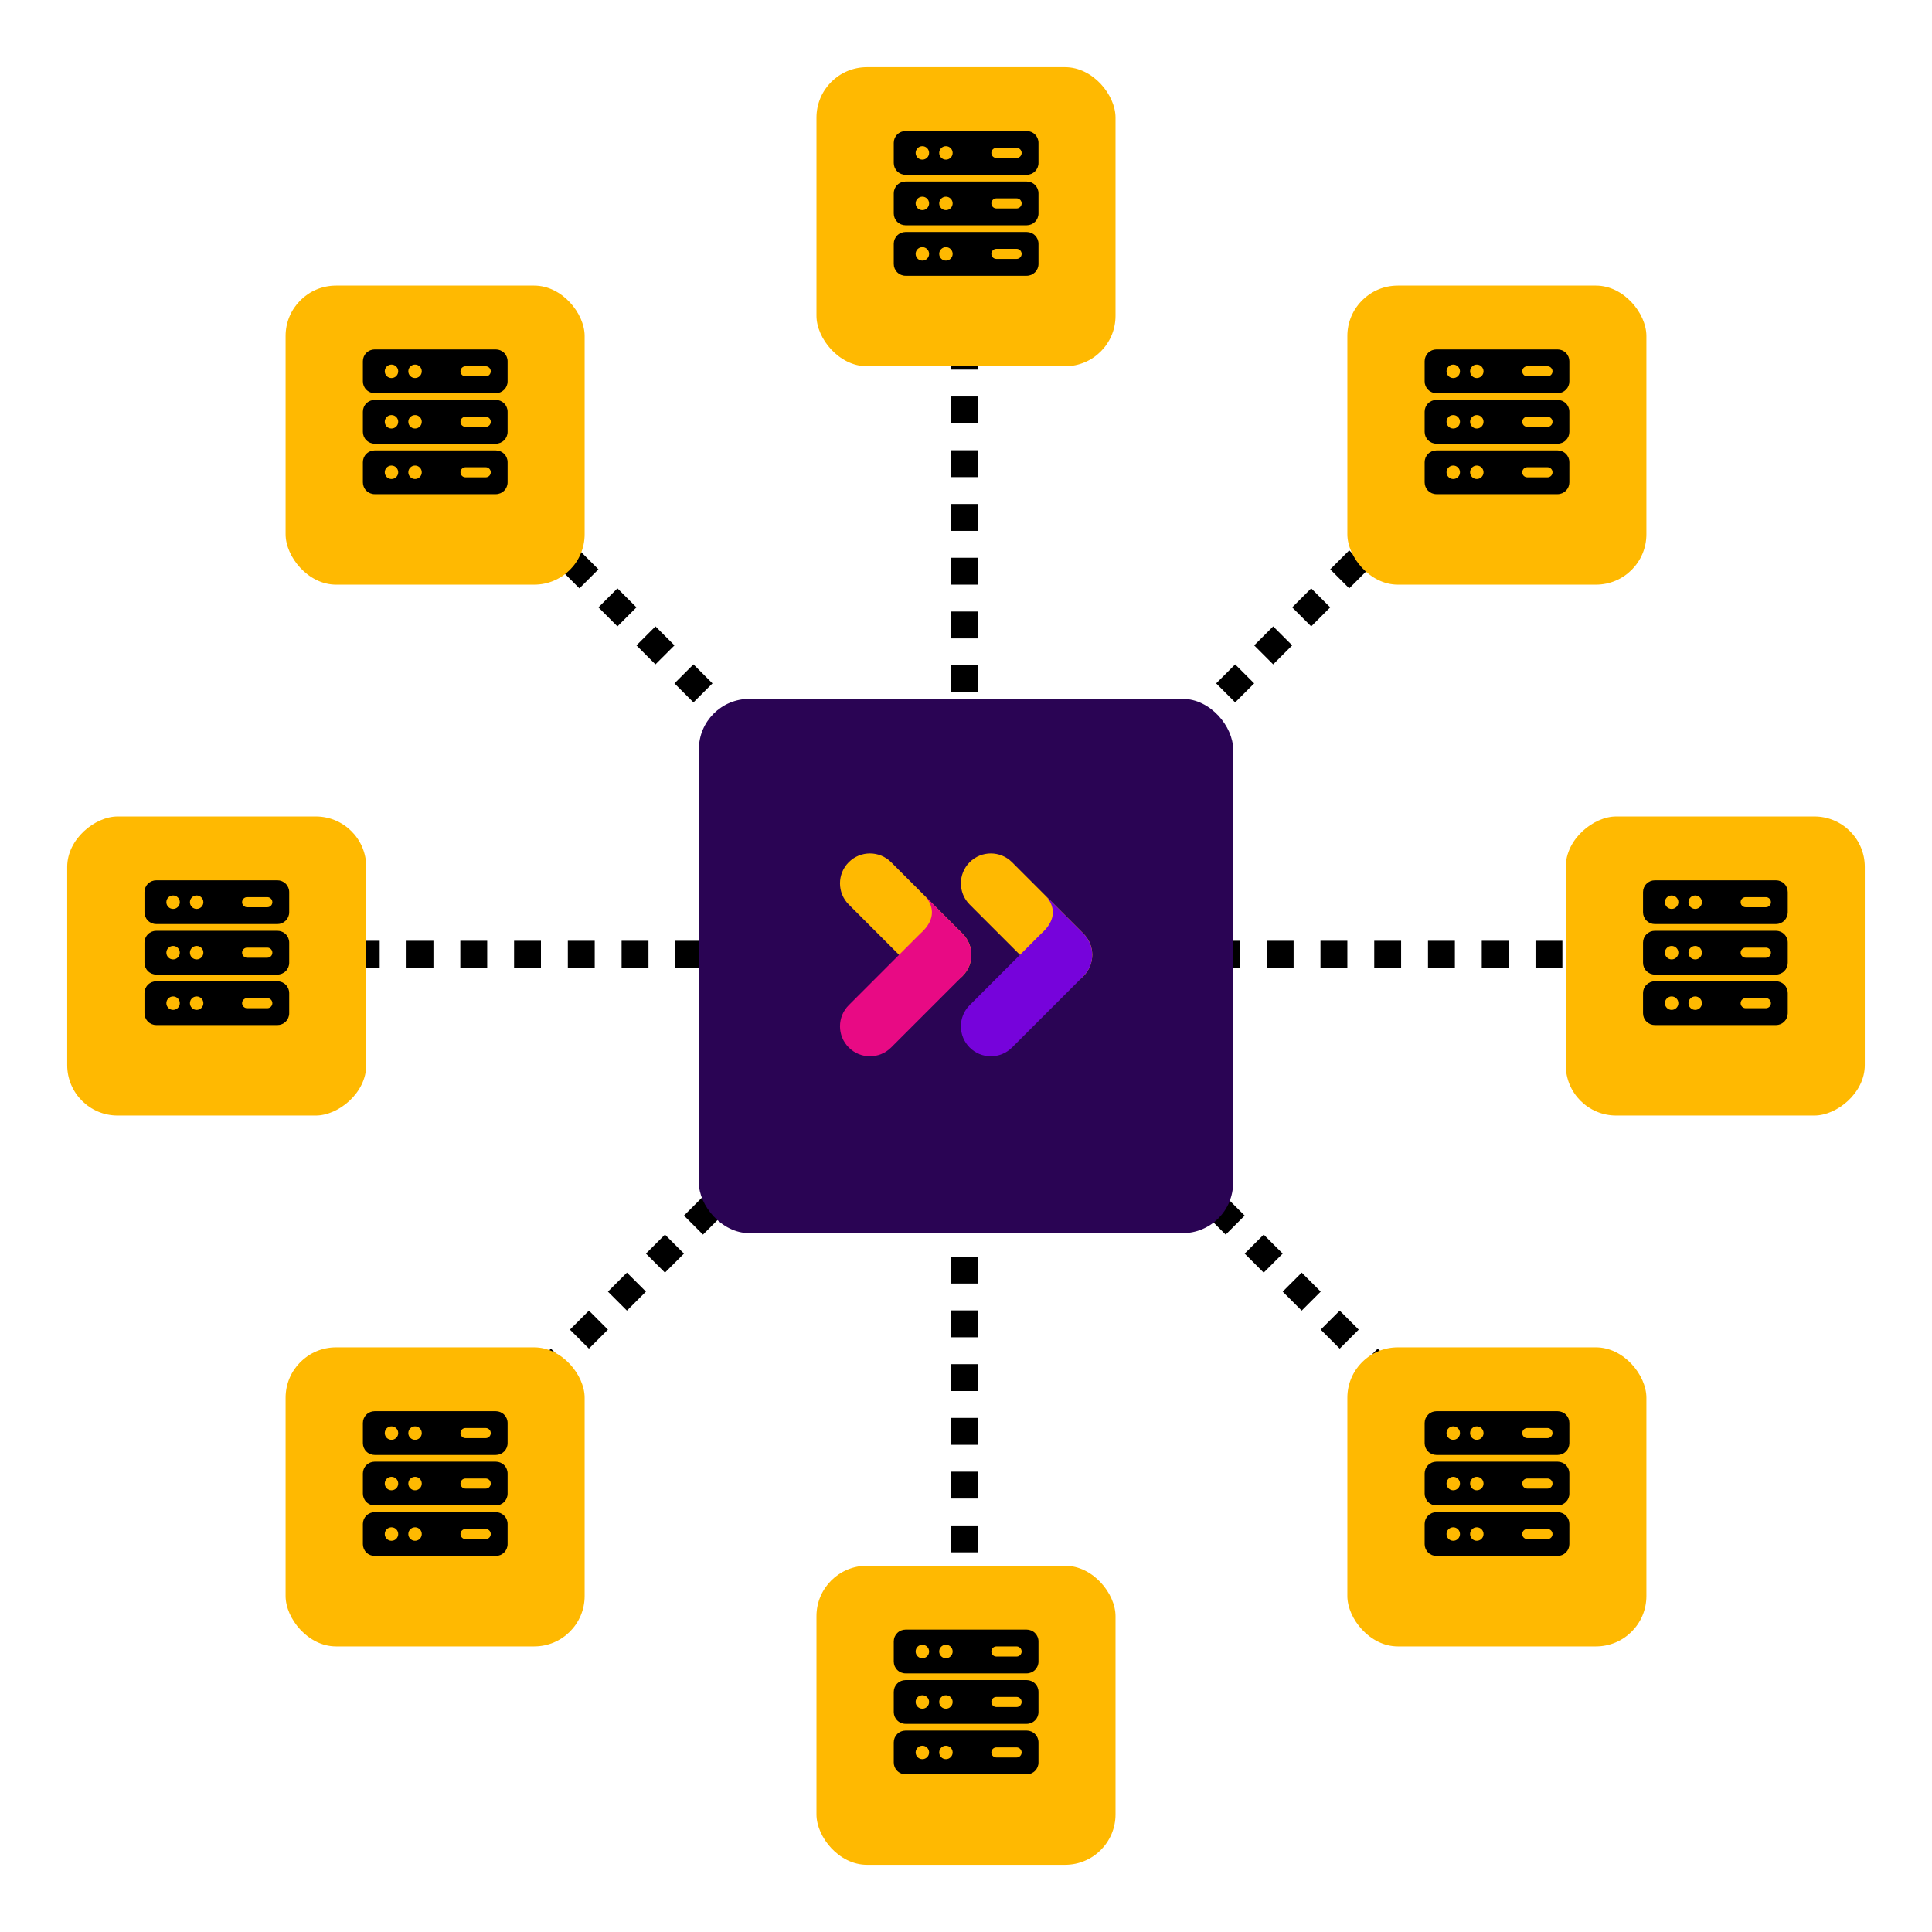 <svg width="575" height="575" viewBox="0 0 575 575" fill="none" xmlns="http://www.w3.org/2000/svg">
<path fill-rule="evenodd" clip-rule="evenodd" d="M473 280L481 280L481 288L473 288L473 280ZM457 280L465 280L465 288L457 288L457 280ZM441 280L449 280L449 288L441 288L441 280ZM425 280L433 280L433 288L425 288L425 280ZM409 280L417 280L417 288L409 288L409 280ZM393 280L401 280L401 288L393 288L393 280ZM377 280L385 280L385 288L377 288L377 280ZM361 280L369 280L369 288L361 288L361 280ZM345 280L353 280L353 288L345 288L345 280ZM329 280L337 280L337 288L329 288L329 280ZM313 280L321 280L321 288L313 288L313 280ZM297 280L305 280L305 288L297 288L297 280ZM281 280L289 280L289 288L281 288L281 280ZM265 280L273 280L273 288L265 288L265 280ZM249 280L257 280L257 288L249 288L249 280ZM233 280L241 280L241 288L233 288L233 280ZM217 280L225 280L225 288L217 288L217 280ZM201 280L209 280L209 288L201 288L201 280ZM185 280L193 280L193 288L185 288L185 280ZM169 280L177 280L177 288L169 288L169 280ZM153 280L161 280L161 288L153 288L153 280ZM137 280L145 280L145 288L137 288L137 280ZM121 280L129 280L129 288L121 288L121 280ZM105 280L113 280L113 288L105 288L105 280ZM93 280L97 280L97 288L93 288L93 280Z" fill="black"/>
<path fill-rule="evenodd" clip-rule="evenodd" d="M291 470L291 478L283 478L283 470L291 470ZM291 454L291 462L283 462L283 454L291 454ZM291 438L291 446L283 446L283 438L291 438ZM291 422L291 430L283 430L283 422L291 422ZM291 406L291 414L283 414L283 406L291 406ZM291 390L291 398L283 398L283 390L291 390ZM291 374L291 382L283 382L283 374L291 374ZM291 358L291 366L283 366L283 358L291 358ZM291 342L291 350L283 350L283 342L291 342ZM291 326L291 334L283 334L283 326L291 326ZM291 310L291 318L283 318L283 310L291 310ZM291 294L291 302L283 302L283 294L291 294ZM291 278L291 286L283 286L283 278L291 278ZM291 262L291 270L283 270L283 262L291 262ZM291 246L291 254L283 254L283 246L291 246ZM291 230L291 238L283 238L283 230L291 230ZM291 214L291 222L283 222L283 214L291 214ZM291 198L291 206L283 206L283 198L291 198ZM291 182L291 190L283 190L283 182L291 182ZM291 166L291 174L283 174L283 166L291 166ZM291 150L291 158L283 158L283 150L291 150ZM291 134L291 142L283 142L283 134L291 134ZM291 118L291 126L283 126L283 118L291 118ZM291 102L291 110L283 110L283 102L291 102ZM291 90L291 94L283 94L283 90L291 90Z" fill="black"/>
<path fill-rule="evenodd" clip-rule="evenodd" d="M421.352 412.693L427.008 418.35L421.352 424.007L415.695 418.35L421.352 412.693ZM410.038 401.379L415.695 407.036L410.038 412.693L404.381 407.036L410.038 401.379ZM398.724 390.066L404.381 395.723L398.724 401.379L393.067 395.723L398.724 390.066ZM387.41 378.752L393.067 384.409L387.41 390.066L381.754 384.409L387.41 378.752ZM376.097 367.438L381.754 373.095L376.097 378.752L370.44 373.095L376.097 367.438ZM364.783 356.125L370.44 361.781L364.783 367.438L359.126 361.781L364.783 356.125ZM353.469 344.811L359.126 350.468L353.469 356.125L347.812 350.468L353.469 344.811ZM342.156 333.497L347.812 339.154L342.156 344.811L336.499 339.154L342.156 333.497ZM330.842 322.183L336.499 327.84L330.842 333.497L325.185 327.84L330.842 322.183ZM319.528 310.87L325.185 316.527L319.528 322.183L313.871 316.527L319.528 310.87ZM308.214 299.556L313.871 305.213L308.214 310.87L302.558 305.213L308.214 299.556ZM296.901 288.242L302.558 293.899L296.901 299.556L291.244 293.899L296.901 288.242ZM285.587 276.929L291.244 282.585L285.587 288.242L279.93 282.585L285.587 276.929ZM274.273 265.615L279.93 271.272L274.273 276.929L268.617 271.272L274.273 265.615ZM262.96 254.301L268.617 259.958L262.96 265.615L257.303 259.958L262.96 254.301ZM251.646 242.987L257.303 248.644L251.646 254.301L245.989 248.644L251.646 242.987ZM240.332 231.674L245.989 237.331L240.332 242.987L234.675 237.331L240.332 231.674ZM229.019 220.36L234.675 226.017L229.019 231.674L223.362 226.017L229.019 220.36ZM217.705 209.046L223.362 214.703L217.705 220.36L212.048 214.703L217.705 209.046ZM206.391 197.733L212.048 203.39L206.391 209.046L200.734 203.39L206.391 197.733ZM195.077 186.419L200.734 192.076L195.077 197.733L189.421 192.076L195.077 186.419ZM183.764 175.105L189.421 180.762L183.764 186.419L178.107 180.762L183.764 175.105ZM172.45 163.792L178.107 169.448L172.45 175.105L166.793 169.448L172.45 163.792ZM161.136 152.478L166.793 158.135L161.136 163.792L155.479 158.135L161.136 152.478ZM152.651 143.993L155.479 146.821L149.823 152.478L146.994 149.649L152.651 143.993Z" fill="black"/>
<path fill-rule="evenodd" clip-rule="evenodd" d="M158.306 418.351L152.649 424.007L146.992 418.351L152.649 412.694L158.306 418.351ZM169.62 407.037L163.963 412.694L158.306 407.037L163.963 401.38L169.62 407.037ZM180.933 395.723L175.276 401.38L169.62 395.723L175.276 390.066L180.933 395.723ZM192.247 384.409L186.59 390.066L180.933 384.409L186.59 378.753L192.247 384.409ZM203.561 373.096L197.904 378.753L192.247 373.096L197.904 367.439L203.561 373.096ZM214.874 361.782L209.218 367.439L203.561 361.782L209.218 356.125L214.874 361.782ZM226.188 350.468L220.531 356.125L214.874 350.468L220.531 344.811L226.188 350.468ZM237.502 339.155L231.845 344.811L226.188 339.155L231.845 333.498L237.502 339.155ZM248.816 327.841L243.159 333.498L237.502 327.841L243.159 322.184L248.816 327.841ZM260.129 316.527L254.472 322.184L248.816 316.527L254.472 310.87L260.129 316.527ZM271.443 305.214L265.786 310.87L260.129 305.214L265.786 299.557L271.443 305.214ZM282.757 293.9L277.1 299.557L271.443 293.9L277.1 288.243L282.757 293.9ZM294.07 282.586L288.414 288.243L282.757 282.586L288.414 276.929L294.07 282.586ZM305.384 271.272L299.727 276.929L294.07 271.272L299.727 265.616L305.384 271.272ZM316.698 259.959L311.041 265.616L305.384 259.959L311.041 254.302L316.698 259.959ZM328.012 248.645L322.355 254.302L316.698 248.645L322.355 242.988L328.012 248.645ZM339.325 237.331L333.668 242.988L328.012 237.331L333.668 231.674L339.325 237.331ZM350.639 226.018L344.982 231.674L339.325 226.018L344.982 220.361L350.639 226.018ZM361.953 214.704L356.296 220.361L350.639 214.704L356.296 209.047L361.953 214.704ZM373.266 203.39L367.609 209.047L361.953 203.39L367.609 197.733L373.266 203.39ZM384.58 192.076L378.923 197.733L373.266 192.076L378.923 186.42L384.58 192.076ZM395.894 180.763L390.237 186.42L384.58 180.763L390.237 175.106L395.894 180.763ZM407.207 169.449L401.551 175.106L395.894 169.449L401.551 163.792L407.207 169.449ZM418.521 158.135L412.864 163.792L407.207 158.135L412.864 152.478L418.521 158.135ZM427.006 149.65L424.178 152.478L418.521 146.822L421.35 143.993L427.006 149.65Z" fill="black"/>
<g filter="url(#filter0_d_356_6542)">
<rect x="208" y="204" width="159" height="159" rx="15" fill="#2A0454"/>
</g>
<path d="M286.482 290.487C289.967 287.004 289.967 281.358 286.482 277.883L265.214 256.609C261.731 253.13 256.089 253.13 252.613 256.609C249.129 260.091 249.129 265.734 252.613 269.211L273.881 290.487C277.356 293.962 283 293.962 286.482 290.487Z" fill="#FFB901"/>
<path d="M252.612 299.154L273.881 277.878C273.966 277.791 274.397 277.39 274.491 277.311C280.604 271.327 275.054 266.455 275.054 266.455L286.452 277.855C286.467 277.867 286.474 277.874 286.482 277.883C286.495 277.89 286.495 277.905 286.512 277.914L286.619 278.021H286.597C289.951 281.507 289.921 287.045 286.482 290.488L265.215 311.755C261.732 315.236 256.09 315.236 252.613 311.755C249.129 308.272 249.129 302.632 252.612 299.154Z" fill="#E80A84"/>
<path d="M322.466 290.488C325.949 287.005 325.949 281.359 322.466 277.884L301.199 256.61C297.715 253.131 292.07 253.131 288.593 256.61C285.11 260.092 285.11 265.735 288.593 269.212L309.865 290.488C313.34 293.963 318.983 293.963 322.466 290.488Z" fill="#FFB901"/>
<path d="M288.593 299.154L309.865 277.878C309.949 277.791 310.384 277.39 310.475 277.311C316.588 271.327 311.04 266.455 311.04 266.455L322.435 277.855C322.45 277.867 322.46 277.874 322.466 277.883C322.481 277.89 322.481 277.905 322.494 277.914L322.602 278.021H322.58C325.935 281.507 325.905 287.045 322.466 290.488L301.199 311.755C297.716 315.236 292.07 315.236 288.593 311.755C285.11 308.272 285.11 302.632 288.593 299.154Z" fill="#7603DB"/>
<g filter="url(#filter1_d_356_6542)">
<rect x="243" y="16" width="89" height="89" rx="15" fill="#FFB901"/>
</g>
<g filter="url(#filter2_d_356_6542)">
<rect x="243" y="462" width="89" height="89" rx="15" fill="#FFB901"/>
</g>
<g filter="url(#filter3_d_356_6542)">
<rect x="555" y="239" width="89" height="89" rx="15" transform="rotate(90 555 239)" fill="#FFB901"/>
</g>
<g filter="url(#filter4_d_356_6542)">
<rect x="109" y="239" width="89" height="89" rx="15" transform="rotate(90 109 239)" fill="#FFB901"/>
</g>
<g filter="url(#filter5_d_356_6542)">
<rect x="401" y="397" width="89" height="89" rx="15" fill="#FFB901"/>
</g>
<g filter="url(#filter6_d_356_6542)">
<rect x="85" y="81" width="89" height="89" rx="15" fill="#FFB901"/>
</g>
<g filter="url(#filter7_d_356_6542)">
<rect x="85" y="397" width="89" height="89" rx="15" fill="#FFB901"/>
</g>
<g filter="url(#filter8_d_356_6542)">
<rect x="401" y="81" width="89" height="89" rx="15" fill="#FFB901"/>
</g>
<path fill-rule="evenodd" clip-rule="evenodd" d="M309.072 42.506C309.072 41.576 308.703 40.685 308.044 40.028C307.387 39.369 306.495 39 305.566 39C298.727 39 276.345 39 269.506 39C268.576 39 267.685 39.369 267.028 40.028C266.369 40.685 266 41.576 266 42.506V48.516C266 49.445 266.369 50.337 267.028 50.994C267.685 51.653 268.576 52.022 269.506 52.022H305.566C306.495 52.022 307.387 51.653 308.044 50.994C308.703 50.337 309.072 49.445 309.072 48.516V42.506ZM274.514 43.508C275.62 43.508 276.518 44.405 276.518 45.511C276.518 46.617 275.62 47.514 274.514 47.514C273.408 47.514 272.511 46.617 272.511 45.511C272.511 44.405 273.408 43.508 274.514 43.508ZM281.526 43.508C282.632 43.508 283.529 44.405 283.529 45.511C283.529 46.617 282.632 47.514 281.526 47.514C280.42 47.514 279.523 46.617 279.523 45.511C279.523 44.405 280.42 43.508 281.526 43.508ZM302.561 44.008H296.551C295.722 44.008 295.048 44.681 295.048 45.511C295.048 46.34 295.722 47.013 296.551 47.013H302.561C303.39 47.013 304.063 46.34 304.063 45.511C304.063 44.681 303.39 44.008 302.561 44.008Z" fill="black"/>
<path fill-rule="evenodd" clip-rule="evenodd" d="M309.072 57.531C309.072 56.602 308.703 55.71 308.044 55.053C307.387 54.394 306.495 54.025 305.566 54.025C298.727 54.025 276.345 54.025 269.506 54.025C268.576 54.025 267.685 54.394 267.028 55.053C266.369 55.71 266 56.602 266 57.531V63.541C266 64.471 266.369 65.362 267.028 66.019C267.685 66.678 268.576 67.047 269.506 67.047H305.566C306.495 67.047 307.387 66.678 308.044 66.019C308.703 65.362 309.072 64.471 309.072 63.541V57.531ZM274.514 58.533C275.62 58.533 276.518 59.43 276.518 60.536C276.518 61.642 275.62 62.54 274.514 62.54C273.408 62.54 272.511 61.642 272.511 60.536C272.511 59.43 273.408 58.533 274.514 58.533ZM281.526 58.533C282.632 58.533 283.529 59.43 283.529 60.536C283.529 61.642 282.632 62.54 281.526 62.54C280.42 62.54 279.523 61.642 279.523 60.536C279.523 59.43 280.42 58.533 281.526 58.533ZM302.561 59.034H296.551C295.722 59.034 295.048 59.707 295.048 60.536C295.048 61.366 295.722 62.039 296.551 62.039H302.561C303.39 62.039 304.063 61.366 304.063 60.536C304.063 59.707 303.39 59.034 302.561 59.034Z" fill="black"/>
<path fill-rule="evenodd" clip-rule="evenodd" d="M309.072 72.556C309.072 71.626 308.703 70.735 308.044 70.078C307.387 69.418 306.495 69.05 305.566 69.05C298.727 69.05 276.345 69.05 269.506 69.05C268.576 69.05 267.685 69.418 267.028 70.078C266.369 70.735 266 71.626 266 72.556V78.566C266 79.495 266.369 80.387 267.028 81.044C267.685 81.703 268.576 82.072 269.506 82.072H305.566C306.495 82.072 307.387 81.703 308.044 81.044C308.703 80.387 309.072 79.495 309.072 78.566V72.556ZM274.514 73.557C275.62 73.557 276.518 74.455 276.518 75.561C276.518 76.666 275.62 77.564 274.514 77.564C273.408 77.564 272.511 76.666 272.511 75.561C272.511 74.455 273.408 73.557 274.514 73.557ZM281.526 73.557C282.632 73.557 283.529 74.455 283.529 75.561C283.529 76.666 282.632 77.564 281.526 77.564C280.42 77.564 279.523 76.666 279.523 75.561C279.523 74.455 280.42 73.557 281.526 73.557ZM302.561 74.058H296.551C295.722 74.058 295.048 74.731 295.048 75.561C295.048 76.39 295.722 77.063 296.551 77.063H302.561C303.39 77.063 304.063 76.39 304.063 75.561C304.063 74.731 303.39 74.058 302.561 74.058Z" fill="black"/>
<path fill-rule="evenodd" clip-rule="evenodd" d="M467.072 107.506C467.072 106.576 466.703 105.685 466.044 105.028C465.387 104.369 464.495 104 463.566 104C456.727 104 434.345 104 427.506 104C426.576 104 425.685 104.369 425.028 105.028C424.369 105.685 424 106.576 424 107.506V113.516C424 114.445 424.369 115.337 425.028 115.994C425.685 116.653 426.576 117.022 427.506 117.022H463.566C464.495 117.022 465.387 116.653 466.044 115.994C466.703 115.337 467.072 114.445 467.072 113.516V107.506ZM432.514 108.508C433.62 108.508 434.518 109.405 434.518 110.511C434.518 111.617 433.62 112.514 432.514 112.514C431.408 112.514 430.511 111.617 430.511 110.511C430.511 109.405 431.408 108.508 432.514 108.508ZM439.526 108.508C440.632 108.508 441.529 109.405 441.529 110.511C441.529 111.617 440.632 112.514 439.526 112.514C438.42 112.514 437.523 111.617 437.523 110.511C437.523 109.405 438.42 108.508 439.526 108.508ZM460.561 109.008H454.551C453.722 109.008 453.048 109.681 453.048 110.511C453.048 111.34 453.722 112.013 454.551 112.013H460.561C461.39 112.013 462.063 111.34 462.063 110.511C462.063 109.681 461.39 109.008 460.561 109.008Z" fill="black"/>
<path fill-rule="evenodd" clip-rule="evenodd" d="M467.072 122.531C467.072 121.602 466.703 120.71 466.044 120.053C465.387 119.394 464.495 119.025 463.566 119.025C456.727 119.025 434.345 119.025 427.506 119.025C426.576 119.025 425.685 119.394 425.028 120.053C424.369 120.71 424 121.602 424 122.531V128.541C424 129.471 424.369 130.362 425.028 131.019C425.685 131.678 426.576 132.047 427.506 132.047H463.566C464.495 132.047 465.387 131.678 466.044 131.019C466.703 130.362 467.072 129.471 467.072 128.541V122.531ZM432.514 123.533C433.62 123.533 434.518 124.43 434.518 125.536C434.518 126.642 433.62 127.54 432.514 127.54C431.408 127.54 430.511 126.642 430.511 125.536C430.511 124.43 431.408 123.533 432.514 123.533ZM439.526 123.533C440.632 123.533 441.529 124.43 441.529 125.536C441.529 126.642 440.632 127.54 439.526 127.54C438.42 127.54 437.523 126.642 437.523 125.536C437.523 124.43 438.42 123.533 439.526 123.533ZM460.561 124.034H454.551C453.722 124.034 453.048 124.707 453.048 125.536C453.048 126.366 453.722 127.039 454.551 127.039H460.561C461.39 127.039 462.063 126.366 462.063 125.536C462.063 124.707 461.39 124.034 460.561 124.034Z" fill="black"/>
<path fill-rule="evenodd" clip-rule="evenodd" d="M467.072 137.556C467.072 136.626 466.703 135.735 466.044 135.078C465.387 134.418 464.495 134.05 463.566 134.05C456.727 134.05 434.345 134.05 427.506 134.05C426.576 134.05 425.685 134.418 425.028 135.078C424.369 135.735 424 136.626 424 137.556V143.566C424 144.495 424.369 145.387 425.028 146.044C425.685 146.703 426.576 147.072 427.506 147.072H463.566C464.495 147.072 465.387 146.703 466.044 146.044C466.703 145.387 467.072 144.495 467.072 143.566V137.556ZM432.514 138.557C433.62 138.557 434.518 139.455 434.518 140.561C434.518 141.667 433.62 142.564 432.514 142.564C431.408 142.564 430.511 141.667 430.511 140.561C430.511 139.455 431.408 138.557 432.514 138.557ZM439.526 138.557C440.632 138.557 441.529 139.455 441.529 140.561C441.529 141.667 440.632 142.564 439.526 142.564C438.42 142.564 437.523 141.667 437.523 140.561C437.523 139.455 438.42 138.557 439.526 138.557ZM460.561 139.058H454.551C453.722 139.058 453.048 139.731 453.048 140.561C453.048 141.39 453.722 142.063 454.551 142.063H460.561C461.39 142.063 462.063 141.39 462.063 140.561C462.063 139.731 461.39 139.058 460.561 139.058Z" fill="black"/>
<path fill-rule="evenodd" clip-rule="evenodd" d="M532.072 265.506C532.072 264.576 531.703 263.685 531.044 263.028C530.387 262.369 529.495 262 528.566 262C521.727 262 499.345 262 492.506 262C491.576 262 490.685 262.369 490.028 263.028C489.369 263.685 489 264.576 489 265.506V271.516C489 272.445 489.369 273.337 490.028 273.994C490.685 274.653 491.576 275.022 492.506 275.022H528.566C529.495 275.022 530.387 274.653 531.044 273.994C531.703 273.337 532.072 272.445 532.072 271.516V265.506ZM497.514 266.508C498.62 266.508 499.518 267.405 499.518 268.511C499.518 269.617 498.62 270.514 497.514 270.514C496.408 270.514 495.511 269.617 495.511 268.511C495.511 267.405 496.408 266.508 497.514 266.508ZM504.526 266.508C505.632 266.508 506.529 267.405 506.529 268.511C506.529 269.617 505.632 270.514 504.526 270.514C503.42 270.514 502.523 269.617 502.523 268.511C502.523 267.405 503.42 266.508 504.526 266.508ZM525.561 267.008H519.551C518.722 267.008 518.048 267.681 518.048 268.511C518.048 269.34 518.722 270.013 519.551 270.013H525.561C526.39 270.013 527.063 269.34 527.063 268.511C527.063 267.681 526.39 267.008 525.561 267.008Z" fill="black"/>
<path fill-rule="evenodd" clip-rule="evenodd" d="M532.072 280.531C532.072 279.602 531.703 278.71 531.044 278.053C530.387 277.394 529.495 277.025 528.566 277.025C521.727 277.025 499.345 277.025 492.506 277.025C491.576 277.025 490.685 277.394 490.028 278.053C489.369 278.71 489 279.602 489 280.531V286.541C489 287.471 489.369 288.362 490.028 289.019C490.685 289.678 491.576 290.047 492.506 290.047H528.566C529.495 290.047 530.387 289.678 531.044 289.019C531.703 288.362 532.072 287.471 532.072 286.541V280.531ZM497.514 281.533C498.62 281.533 499.518 282.43 499.518 283.536C499.518 284.642 498.62 285.54 497.514 285.54C496.408 285.54 495.511 284.642 495.511 283.536C495.511 282.43 496.408 281.533 497.514 281.533ZM504.526 281.533C505.632 281.533 506.529 282.43 506.529 283.536C506.529 284.642 505.632 285.54 504.526 285.54C503.42 285.54 502.523 284.642 502.523 283.536C502.523 282.43 503.42 281.533 504.526 281.533ZM525.561 282.034H519.551C518.722 282.034 518.048 282.707 518.048 283.536C518.048 284.366 518.722 285.039 519.551 285.039H525.561C526.39 285.039 527.063 284.366 527.063 283.536C527.063 282.707 526.39 282.034 525.561 282.034Z" fill="black"/>
<path fill-rule="evenodd" clip-rule="evenodd" d="M532.072 295.556C532.072 294.626 531.703 293.735 531.044 293.078C530.387 292.418 529.495 292.05 528.566 292.05C521.727 292.05 499.345 292.05 492.506 292.05C491.576 292.05 490.685 292.418 490.028 293.078C489.369 293.735 489 294.626 489 295.556V301.566C489 302.495 489.369 303.387 490.028 304.044C490.685 304.703 491.576 305.072 492.506 305.072H528.566C529.495 305.072 530.387 304.703 531.044 304.044C531.703 303.387 532.072 302.495 532.072 301.566V295.556ZM497.514 296.557C498.62 296.557 499.518 297.455 499.518 298.561C499.518 299.667 498.62 300.564 497.514 300.564C496.408 300.564 495.511 299.667 495.511 298.561C495.511 297.455 496.408 296.557 497.514 296.557ZM504.526 296.557C505.632 296.557 506.529 297.455 506.529 298.561C506.529 299.667 505.632 300.564 504.526 300.564C503.42 300.564 502.523 299.667 502.523 298.561C502.523 297.455 503.42 296.557 504.526 296.557ZM525.561 297.058H519.551C518.722 297.058 518.048 297.731 518.048 298.561C518.048 299.39 518.722 300.063 519.551 300.063H525.561C526.39 300.063 527.063 299.39 527.063 298.561C527.063 297.731 526.39 297.058 525.561 297.058Z" fill="black"/>
<path fill-rule="evenodd" clip-rule="evenodd" d="M467.072 423.506C467.072 422.576 466.703 421.685 466.044 421.028C465.387 420.369 464.495 420 463.566 420C456.727 420 434.345 420 427.506 420C426.576 420 425.685 420.369 425.028 421.028C424.369 421.685 424 422.576 424 423.506V429.516C424 430.445 424.369 431.337 425.028 431.994C425.685 432.653 426.576 433.022 427.506 433.022H463.566C464.495 433.022 465.387 432.653 466.044 431.994C466.703 431.337 467.072 430.445 467.072 429.516V423.506ZM432.514 424.508C433.62 424.508 434.518 425.405 434.518 426.511C434.518 427.617 433.62 428.514 432.514 428.514C431.408 428.514 430.511 427.617 430.511 426.511C430.511 425.405 431.408 424.508 432.514 424.508ZM439.526 424.508C440.632 424.508 441.529 425.405 441.529 426.511C441.529 427.617 440.632 428.514 439.526 428.514C438.42 428.514 437.523 427.617 437.523 426.511C437.523 425.405 438.42 424.508 439.526 424.508ZM460.561 425.008H454.551C453.722 425.008 453.048 425.681 453.048 426.511C453.048 427.34 453.722 428.013 454.551 428.013H460.561C461.39 428.013 462.063 427.34 462.063 426.511C462.063 425.681 461.39 425.008 460.561 425.008Z" fill="black"/>
<path fill-rule="evenodd" clip-rule="evenodd" d="M467.072 438.531C467.072 437.602 466.703 436.71 466.044 436.053C465.387 435.394 464.495 435.025 463.566 435.025C456.727 435.025 434.345 435.025 427.506 435.025C426.576 435.025 425.685 435.394 425.028 436.053C424.369 436.71 424 437.602 424 438.531V444.541C424 445.471 424.369 446.362 425.028 447.019C425.685 447.678 426.576 448.047 427.506 448.047H463.566C464.495 448.047 465.387 447.678 466.044 447.019C466.703 446.362 467.072 445.471 467.072 444.541V438.531ZM432.514 439.533C433.62 439.533 434.518 440.43 434.518 441.536C434.518 442.642 433.62 443.54 432.514 443.54C431.408 443.54 430.511 442.642 430.511 441.536C430.511 440.43 431.408 439.533 432.514 439.533ZM439.526 439.533C440.632 439.533 441.529 440.43 441.529 441.536C441.529 442.642 440.632 443.54 439.526 443.54C438.42 443.54 437.523 442.642 437.523 441.536C437.523 440.43 438.42 439.533 439.526 439.533ZM460.561 440.034H454.551C453.722 440.034 453.048 440.707 453.048 441.536C453.048 442.366 453.722 443.039 454.551 443.039H460.561C461.39 443.039 462.063 442.366 462.063 441.536C462.063 440.707 461.39 440.034 460.561 440.034Z" fill="black"/>
<path fill-rule="evenodd" clip-rule="evenodd" d="M467.072 453.556C467.072 452.626 466.703 451.735 466.044 451.078C465.387 450.418 464.495 450.05 463.566 450.05C456.727 450.05 434.345 450.05 427.506 450.05C426.576 450.05 425.685 450.418 425.028 451.078C424.369 451.735 424 452.626 424 453.556V459.566C424 460.495 424.369 461.387 425.028 462.044C425.685 462.703 426.576 463.072 427.506 463.072H463.566C464.495 463.072 465.387 462.703 466.044 462.044C466.703 461.387 467.072 460.495 467.072 459.566V453.556ZM432.514 454.557C433.62 454.557 434.518 455.455 434.518 456.561C434.518 457.667 433.62 458.564 432.514 458.564C431.408 458.564 430.511 457.667 430.511 456.561C430.511 455.455 431.408 454.557 432.514 454.557ZM439.526 454.557C440.632 454.557 441.529 455.455 441.529 456.561C441.529 457.667 440.632 458.564 439.526 458.564C438.42 458.564 437.523 457.667 437.523 456.561C437.523 455.455 438.42 454.557 439.526 454.557ZM460.561 455.058H454.551C453.722 455.058 453.048 455.731 453.048 456.561C453.048 457.39 453.722 458.063 454.551 458.063H460.561C461.39 458.063 462.063 457.39 462.063 456.561C462.063 455.731 461.39 455.058 460.561 455.058Z" fill="black"/>
<path fill-rule="evenodd" clip-rule="evenodd" d="M309.072 488.506C309.072 487.576 308.703 486.685 308.044 486.028C307.387 485.369 306.495 485 305.566 485C298.727 485 276.345 485 269.506 485C268.576 485 267.685 485.369 267.028 486.028C266.369 486.685 266 487.576 266 488.506V494.516C266 495.445 266.369 496.337 267.028 496.994C267.685 497.653 268.576 498.022 269.506 498.022H305.566C306.495 498.022 307.387 497.653 308.044 496.994C308.703 496.337 309.072 495.445 309.072 494.516V488.506ZM274.514 489.508C275.62 489.508 276.518 490.405 276.518 491.511C276.518 492.617 275.62 493.514 274.514 493.514C273.408 493.514 272.511 492.617 272.511 491.511C272.511 490.405 273.408 489.508 274.514 489.508ZM281.526 489.508C282.632 489.508 283.529 490.405 283.529 491.511C283.529 492.617 282.632 493.514 281.526 493.514C280.42 493.514 279.523 492.617 279.523 491.511C279.523 490.405 280.42 489.508 281.526 489.508ZM302.561 490.008H296.551C295.722 490.008 295.048 490.681 295.048 491.511C295.048 492.34 295.722 493.013 296.551 493.013H302.561C303.39 493.013 304.063 492.34 304.063 491.511C304.063 490.681 303.39 490.008 302.561 490.008Z" fill="black"/>
<path fill-rule="evenodd" clip-rule="evenodd" d="M309.072 503.531C309.072 502.602 308.703 501.71 308.044 501.053C307.387 500.394 306.495 500.025 305.566 500.025C298.727 500.025 276.345 500.025 269.506 500.025C268.576 500.025 267.685 500.394 267.028 501.053C266.369 501.71 266 502.602 266 503.531V509.541C266 510.471 266.369 511.362 267.028 512.019C267.685 512.678 268.576 513.047 269.506 513.047H305.566C306.495 513.047 307.387 512.678 308.044 512.019C308.703 511.362 309.072 510.471 309.072 509.541V503.531ZM274.514 504.533C275.62 504.533 276.518 505.43 276.518 506.536C276.518 507.642 275.62 508.54 274.514 508.54C273.408 508.54 272.511 507.642 272.511 506.536C272.511 505.43 273.408 504.533 274.514 504.533ZM281.526 504.533C282.632 504.533 283.529 505.43 283.529 506.536C283.529 507.642 282.632 508.54 281.526 508.54C280.42 508.54 279.523 507.642 279.523 506.536C279.523 505.43 280.42 504.533 281.526 504.533ZM302.561 505.034H296.551C295.722 505.034 295.048 505.707 295.048 506.536C295.048 507.366 295.722 508.039 296.551 508.039H302.561C303.39 508.039 304.063 507.366 304.063 506.536C304.063 505.707 303.39 505.034 302.561 505.034Z" fill="black"/>
<path fill-rule="evenodd" clip-rule="evenodd" d="M309.072 518.556C309.072 517.626 308.703 516.735 308.044 516.078C307.387 515.418 306.495 515.05 305.566 515.05C298.727 515.05 276.345 515.05 269.506 515.05C268.576 515.05 267.685 515.418 267.028 516.078C266.369 516.735 266 517.626 266 518.556V524.566C266 525.495 266.369 526.387 267.028 527.044C267.685 527.703 268.576 528.072 269.506 528.072H305.566C306.495 528.072 307.387 527.703 308.044 527.044C308.703 526.387 309.072 525.495 309.072 524.566V518.556ZM274.514 519.557C275.62 519.557 276.518 520.455 276.518 521.561C276.518 522.667 275.62 523.564 274.514 523.564C273.408 523.564 272.511 522.667 272.511 521.561C272.511 520.455 273.408 519.557 274.514 519.557ZM281.526 519.557C282.632 519.557 283.529 520.455 283.529 521.561C283.529 522.667 282.632 523.564 281.526 523.564C280.42 523.564 279.523 522.667 279.523 521.561C279.523 520.455 280.42 519.557 281.526 519.557ZM302.561 520.058H296.551C295.722 520.058 295.048 520.731 295.048 521.561C295.048 522.39 295.722 523.063 296.551 523.063H302.561C303.39 523.063 304.063 522.39 304.063 521.561C304.063 520.731 303.39 520.058 302.561 520.058Z" fill="black"/>
<path fill-rule="evenodd" clip-rule="evenodd" d="M151.072 423.506C151.072 422.576 150.703 421.685 150.044 421.028C149.387 420.369 148.495 420 147.566 420C140.727 420 118.345 420 111.506 420C110.576 420 109.685 420.369 109.028 421.028C108.369 421.685 108 422.576 108 423.506V429.516C108 430.445 108.369 431.337 109.028 431.994C109.685 432.653 110.576 433.022 111.506 433.022H147.566C148.495 433.022 149.387 432.653 150.044 431.994C150.703 431.337 151.072 430.445 151.072 429.516V423.506ZM116.514 424.508C117.62 424.508 118.518 425.405 118.518 426.511C118.518 427.617 117.62 428.514 116.514 428.514C115.408 428.514 114.511 427.617 114.511 426.511C114.511 425.405 115.408 424.508 116.514 424.508ZM123.526 424.508C124.632 424.508 125.529 425.405 125.529 426.511C125.529 427.617 124.632 428.514 123.526 428.514C122.42 428.514 121.523 427.617 121.523 426.511C121.523 425.405 122.42 424.508 123.526 424.508ZM144.561 425.008H138.551C137.722 425.008 137.048 425.681 137.048 426.511C137.048 427.34 137.722 428.013 138.551 428.013H144.561C145.39 428.013 146.063 427.34 146.063 426.511C146.063 425.681 145.39 425.008 144.561 425.008Z" fill="black"/>
<path fill-rule="evenodd" clip-rule="evenodd" d="M151.072 438.531C151.072 437.602 150.703 436.71 150.044 436.053C149.387 435.394 148.495 435.025 147.566 435.025C140.727 435.025 118.345 435.025 111.506 435.025C110.576 435.025 109.685 435.394 109.028 436.053C108.369 436.71 108 437.602 108 438.531V444.541C108 445.471 108.369 446.362 109.028 447.019C109.685 447.678 110.576 448.047 111.506 448.047H147.566C148.495 448.047 149.387 447.678 150.044 447.019C150.703 446.362 151.072 445.471 151.072 444.541V438.531ZM116.514 439.533C117.62 439.533 118.518 440.43 118.518 441.536C118.518 442.642 117.62 443.54 116.514 443.54C115.408 443.54 114.511 442.642 114.511 441.536C114.511 440.43 115.408 439.533 116.514 439.533ZM123.526 439.533C124.632 439.533 125.529 440.43 125.529 441.536C125.529 442.642 124.632 443.54 123.526 443.54C122.42 443.54 121.523 442.642 121.523 441.536C121.523 440.43 122.42 439.533 123.526 439.533ZM144.561 440.034H138.551C137.722 440.034 137.048 440.707 137.048 441.536C137.048 442.366 137.722 443.039 138.551 443.039H144.561C145.39 443.039 146.063 442.366 146.063 441.536C146.063 440.707 145.39 440.034 144.561 440.034Z" fill="black"/>
<path fill-rule="evenodd" clip-rule="evenodd" d="M151.072 453.556C151.072 452.626 150.703 451.735 150.044 451.078C149.387 450.418 148.495 450.05 147.566 450.05C140.727 450.05 118.345 450.05 111.506 450.05C110.576 450.05 109.685 450.418 109.028 451.078C108.369 451.735 108 452.626 108 453.556V459.566C108 460.495 108.369 461.387 109.028 462.044C109.685 462.703 110.576 463.072 111.506 463.072H147.566C148.495 463.072 149.387 462.703 150.044 462.044C150.703 461.387 151.072 460.495 151.072 459.566V453.556ZM116.514 454.557C117.62 454.557 118.518 455.455 118.518 456.561C118.518 457.667 117.62 458.564 116.514 458.564C115.408 458.564 114.511 457.667 114.511 456.561C114.511 455.455 115.408 454.557 116.514 454.557ZM123.526 454.557C124.632 454.557 125.529 455.455 125.529 456.561C125.529 457.667 124.632 458.564 123.526 458.564C122.42 458.564 121.523 457.667 121.523 456.561C121.523 455.455 122.42 454.557 123.526 454.557ZM144.561 455.058H138.551C137.722 455.058 137.048 455.731 137.048 456.561C137.048 457.39 137.722 458.063 138.551 458.063H144.561C145.39 458.063 146.063 457.39 146.063 456.561C146.063 455.731 145.39 455.058 144.561 455.058Z" fill="black"/>
<path fill-rule="evenodd" clip-rule="evenodd" d="M86.072 265.506C86.072 264.576 85.703 263.685 85.044 263.028C84.387 262.369 83.496 262 82.566 262C75.727 262 53.345 262 46.506 262C45.576 262 44.685 262.369 44.028 263.028C43.369 263.685 43 264.576 43 265.506V271.516C43 272.445 43.369 273.337 44.028 273.994C44.685 274.653 45.576 275.022 46.506 275.022H82.566C83.496 275.022 84.387 274.653 85.044 273.994C85.703 273.337 86.072 272.445 86.072 271.516V265.506ZM51.514 266.508C52.62 266.508 53.517 267.405 53.517 268.511C53.517 269.617 52.62 270.514 51.514 270.514C50.408 270.514 49.511 269.617 49.511 268.511C49.511 267.405 50.408 266.508 51.514 266.508ZM58.526 266.508C59.632 266.508 60.529 267.405 60.529 268.511C60.529 269.617 59.632 270.514 58.526 270.514C57.42 270.514 56.523 269.617 56.523 268.511C56.523 267.405 57.42 266.508 58.526 266.508ZM79.561 267.008H73.551C72.722 267.008 72.048 267.681 72.048 268.511C72.048 269.34 72.722 270.013 73.551 270.013H79.561C80.39 270.013 81.063 269.34 81.063 268.511C81.063 267.681 80.39 267.008 79.561 267.008Z" fill="black"/>
<path fill-rule="evenodd" clip-rule="evenodd" d="M86.072 280.531C86.072 279.602 85.703 278.71 85.044 278.053C84.387 277.394 83.496 277.025 82.566 277.025C75.727 277.025 53.345 277.025 46.506 277.025C45.576 277.025 44.685 277.394 44.028 278.053C43.369 278.71 43 279.602 43 280.531V286.541C43 287.471 43.369 288.362 44.028 289.019C44.685 289.678 45.576 290.047 46.506 290.047H82.566C83.496 290.047 84.387 289.678 85.044 289.019C85.703 288.362 86.072 287.471 86.072 286.541V280.531ZM51.514 281.533C52.62 281.533 53.517 282.43 53.517 283.536C53.517 284.642 52.62 285.54 51.514 285.54C50.408 285.54 49.511 284.642 49.511 283.536C49.511 282.43 50.408 281.533 51.514 281.533ZM58.526 281.533C59.632 281.533 60.529 282.43 60.529 283.536C60.529 284.642 59.632 285.54 58.526 285.54C57.42 285.54 56.523 284.642 56.523 283.536C56.523 282.43 57.42 281.533 58.526 281.533ZM79.561 282.034H73.551C72.722 282.034 72.048 282.707 72.048 283.536C72.048 284.366 72.722 285.039 73.551 285.039H79.561C80.39 285.039 81.063 284.366 81.063 283.536C81.063 282.707 80.39 282.034 79.561 282.034Z" fill="black"/>
<path fill-rule="evenodd" clip-rule="evenodd" d="M86.072 295.556C86.072 294.626 85.703 293.735 85.044 293.078C84.387 292.418 83.496 292.05 82.566 292.05C75.727 292.05 53.345 292.05 46.506 292.05C45.576 292.05 44.685 292.418 44.028 293.078C43.369 293.735 43 294.626 43 295.556V301.566C43 302.495 43.369 303.387 44.028 304.044C44.685 304.703 45.576 305.072 46.506 305.072H82.566C83.496 305.072 84.387 304.703 85.044 304.044C85.703 303.387 86.072 302.495 86.072 301.566V295.556ZM51.514 296.557C52.62 296.557 53.517 297.455 53.517 298.561C53.517 299.667 52.62 300.564 51.514 300.564C50.408 300.564 49.511 299.667 49.511 298.561C49.511 297.455 50.408 296.557 51.514 296.557ZM58.526 296.557C59.632 296.557 60.529 297.455 60.529 298.561C60.529 299.667 59.632 300.564 58.526 300.564C57.42 300.564 56.523 299.667 56.523 298.561C56.523 297.455 57.42 296.557 58.526 296.557ZM79.561 297.058H73.551C72.722 297.058 72.048 297.731 72.048 298.561C72.048 299.39 72.722 300.063 73.551 300.063H79.561C80.39 300.063 81.063 299.39 81.063 298.561C81.063 297.731 80.39 297.058 79.561 297.058Z" fill="black"/>
<path fill-rule="evenodd" clip-rule="evenodd" d="M151.072 107.506C151.072 106.576 150.703 105.685 150.044 105.028C149.387 104.369 148.495 104 147.566 104C140.727 104 118.345 104 111.506 104C110.576 104 109.685 104.369 109.028 105.028C108.369 105.685 108 106.576 108 107.506V113.516C108 114.445 108.369 115.337 109.028 115.994C109.685 116.653 110.576 117.022 111.506 117.022H147.566C148.495 117.022 149.387 116.653 150.044 115.994C150.703 115.337 151.072 114.445 151.072 113.516V107.506ZM116.514 108.508C117.62 108.508 118.518 109.405 118.518 110.511C118.518 111.617 117.62 112.514 116.514 112.514C115.408 112.514 114.511 111.617 114.511 110.511C114.511 109.405 115.408 108.508 116.514 108.508ZM123.526 108.508C124.632 108.508 125.529 109.405 125.529 110.511C125.529 111.617 124.632 112.514 123.526 112.514C122.42 112.514 121.523 111.617 121.523 110.511C121.523 109.405 122.42 108.508 123.526 108.508ZM144.561 109.008H138.551C137.722 109.008 137.048 109.681 137.048 110.511C137.048 111.34 137.722 112.013 138.551 112.013H144.561C145.39 112.013 146.063 111.34 146.063 110.511C146.063 109.681 145.39 109.008 144.561 109.008Z" fill="black"/>
<path fill-rule="evenodd" clip-rule="evenodd" d="M151.072 122.531C151.072 121.602 150.703 120.71 150.044 120.053C149.387 119.394 148.495 119.025 147.566 119.025C140.727 119.025 118.345 119.025 111.506 119.025C110.576 119.025 109.685 119.394 109.028 120.053C108.369 120.71 108 121.602 108 122.531V128.541C108 129.471 108.369 130.362 109.028 131.019C109.685 131.678 110.576 132.047 111.506 132.047H147.566C148.495 132.047 149.387 131.678 150.044 131.019C150.703 130.362 151.072 129.471 151.072 128.541V122.531ZM116.514 123.533C117.62 123.533 118.518 124.43 118.518 125.536C118.518 126.642 117.62 127.54 116.514 127.54C115.408 127.54 114.511 126.642 114.511 125.536C114.511 124.43 115.408 123.533 116.514 123.533ZM123.526 123.533C124.632 123.533 125.529 124.43 125.529 125.536C125.529 126.642 124.632 127.54 123.526 127.54C122.42 127.54 121.523 126.642 121.523 125.536C121.523 124.43 122.42 123.533 123.526 123.533ZM144.561 124.034H138.551C137.722 124.034 137.048 124.707 137.048 125.536C137.048 126.366 137.722 127.039 138.551 127.039H144.561C145.39 127.039 146.063 126.366 146.063 125.536C146.063 124.707 145.39 124.034 144.561 124.034Z" fill="black"/>
<path fill-rule="evenodd" clip-rule="evenodd" d="M151.072 137.556C151.072 136.626 150.703 135.735 150.044 135.078C149.387 134.418 148.495 134.05 147.566 134.05C140.727 134.05 118.345 134.05 111.506 134.05C110.576 134.05 109.685 134.418 109.028 135.078C108.369 135.735 108 136.626 108 137.556V143.566C108 144.495 108.369 145.387 109.028 146.044C109.685 146.703 110.576 147.072 111.506 147.072H147.566C148.495 147.072 149.387 146.703 150.044 146.044C150.703 145.387 151.072 144.495 151.072 143.566V137.556ZM116.514 138.557C117.62 138.557 118.518 139.455 118.518 140.561C118.518 141.667 117.62 142.564 116.514 142.564C115.408 142.564 114.511 141.667 114.511 140.561C114.511 139.455 115.408 138.557 116.514 138.557ZM123.526 138.557C124.632 138.557 125.529 139.455 125.529 140.561C125.529 141.667 124.632 142.564 123.526 142.564C122.42 142.564 121.523 141.667 121.523 140.561C121.523 139.455 122.42 138.557 123.526 138.557ZM144.561 139.058H138.551C137.722 139.058 137.048 139.731 137.048 140.561C137.048 141.39 137.722 142.063 138.551 142.063H144.561C145.39 142.063 146.063 141.39 146.063 140.561C146.063 139.731 145.39 139.058 144.561 139.058Z" fill="black"/>
<defs>
<filter id="filter0_d_356_6542" x="188" y="188" width="199" height="199" filterUnits="userSpaceOnUse" color-interpolation-filters="sRGB">
<feFlood flood-opacity="0" result="BackgroundImageFix"/>
<feColorMatrix in="SourceAlpha" type="matrix" values="0 0 0 0 0 0 0 0 0 0 0 0 0 0 0 0 0 0 127 0" result="hardAlpha"/>
<feOffset dy="4"/>
<feGaussianBlur stdDeviation="10"/>
<feComposite in2="hardAlpha" operator="out"/>
<feColorMatrix type="matrix" values="0 0 0 0 0 0 0 0 0 0 0 0 0 0 0 0 0 0 0.25 0"/>
<feBlend mode="normal" in2="BackgroundImageFix" result="effect1_dropShadow_356_6542"/>
<feBlend mode="normal" in="SourceGraphic" in2="effect1_dropShadow_356_6542" result="shape"/>
</filter>
<filter id="filter1_d_356_6542" x="223" y="0" width="129" height="129" filterUnits="userSpaceOnUse" color-interpolation-filters="sRGB">
<feFlood flood-opacity="0" result="BackgroundImageFix"/>
<feColorMatrix in="SourceAlpha" type="matrix" values="0 0 0 0 0 0 0 0 0 0 0 0 0 0 0 0 0 0 127 0" result="hardAlpha"/>
<feOffset dy="4"/>
<feGaussianBlur stdDeviation="10"/>
<feComposite in2="hardAlpha" operator="out"/>
<feColorMatrix type="matrix" values="0 0 0 0 0 0 0 0 0 0 0 0 0 0 0 0 0 0 0.25 0"/>
<feBlend mode="normal" in2="BackgroundImageFix" result="effect1_dropShadow_356_6542"/>
<feBlend mode="normal" in="SourceGraphic" in2="effect1_dropShadow_356_6542" result="shape"/>
</filter>
<filter id="filter2_d_356_6542" x="223" y="446" width="129" height="129" filterUnits="userSpaceOnUse" color-interpolation-filters="sRGB">
<feFlood flood-opacity="0" result="BackgroundImageFix"/>
<feColorMatrix in="SourceAlpha" type="matrix" values="0 0 0 0 0 0 0 0 0 0 0 0 0 0 0 0 0 0 127 0" result="hardAlpha"/>
<feOffset dy="4"/>
<feGaussianBlur stdDeviation="10"/>
<feComposite in2="hardAlpha" operator="out"/>
<feColorMatrix type="matrix" values="0 0 0 0 0 0 0 0 0 0 0 0 0 0 0 0 0 0 0.25 0"/>
<feBlend mode="normal" in2="BackgroundImageFix" result="effect1_dropShadow_356_6542"/>
<feBlend mode="normal" in="SourceGraphic" in2="effect1_dropShadow_356_6542" result="shape"/>
</filter>
<filter id="filter3_d_356_6542" x="446" y="223" width="129" height="129" filterUnits="userSpaceOnUse" color-interpolation-filters="sRGB">
<feFlood flood-opacity="0" result="BackgroundImageFix"/>
<feColorMatrix in="SourceAlpha" type="matrix" values="0 0 0 0 0 0 0 0 0 0 0 0 0 0 0 0 0 0 127 0" result="hardAlpha"/>
<feOffset dy="4"/>
<feGaussianBlur stdDeviation="10"/>
<feComposite in2="hardAlpha" operator="out"/>
<feColorMatrix type="matrix" values="0 0 0 0 0 0 0 0 0 0 0 0 0 0 0 0 0 0 0.25 0"/>
<feBlend mode="normal" in2="BackgroundImageFix" result="effect1_dropShadow_356_6542"/>
<feBlend mode="normal" in="SourceGraphic" in2="effect1_dropShadow_356_6542" result="shape"/>
</filter>
<filter id="filter4_d_356_6542" x="0" y="223" width="129" height="129" filterUnits="userSpaceOnUse" color-interpolation-filters="sRGB">
<feFlood flood-opacity="0" result="BackgroundImageFix"/>
<feColorMatrix in="SourceAlpha" type="matrix" values="0 0 0 0 0 0 0 0 0 0 0 0 0 0 0 0 0 0 127 0" result="hardAlpha"/>
<feOffset dy="4"/>
<feGaussianBlur stdDeviation="10"/>
<feComposite in2="hardAlpha" operator="out"/>
<feColorMatrix type="matrix" values="0 0 0 0 0 0 0 0 0 0 0 0 0 0 0 0 0 0 0.25 0"/>
<feBlend mode="normal" in2="BackgroundImageFix" result="effect1_dropShadow_356_6542"/>
<feBlend mode="normal" in="SourceGraphic" in2="effect1_dropShadow_356_6542" result="shape"/>
</filter>
<filter id="filter5_d_356_6542" x="381" y="381" width="129" height="129" filterUnits="userSpaceOnUse" color-interpolation-filters="sRGB">
<feFlood flood-opacity="0" result="BackgroundImageFix"/>
<feColorMatrix in="SourceAlpha" type="matrix" values="0 0 0 0 0 0 0 0 0 0 0 0 0 0 0 0 0 0 127 0" result="hardAlpha"/>
<feOffset dy="4"/>
<feGaussianBlur stdDeviation="10"/>
<feComposite in2="hardAlpha" operator="out"/>
<feColorMatrix type="matrix" values="0 0 0 0 0 0 0 0 0 0 0 0 0 0 0 0 0 0 0.25 0"/>
<feBlend mode="normal" in2="BackgroundImageFix" result="effect1_dropShadow_356_6542"/>
<feBlend mode="normal" in="SourceGraphic" in2="effect1_dropShadow_356_6542" result="shape"/>
</filter>
<filter id="filter6_d_356_6542" x="65" y="65" width="129" height="129" filterUnits="userSpaceOnUse" color-interpolation-filters="sRGB">
<feFlood flood-opacity="0" result="BackgroundImageFix"/>
<feColorMatrix in="SourceAlpha" type="matrix" values="0 0 0 0 0 0 0 0 0 0 0 0 0 0 0 0 0 0 127 0" result="hardAlpha"/>
<feOffset dy="4"/>
<feGaussianBlur stdDeviation="10"/>
<feComposite in2="hardAlpha" operator="out"/>
<feColorMatrix type="matrix" values="0 0 0 0 0 0 0 0 0 0 0 0 0 0 0 0 0 0 0.25 0"/>
<feBlend mode="normal" in2="BackgroundImageFix" result="effect1_dropShadow_356_6542"/>
<feBlend mode="normal" in="SourceGraphic" in2="effect1_dropShadow_356_6542" result="shape"/>
</filter>
<filter id="filter7_d_356_6542" x="65" y="381" width="129" height="129" filterUnits="userSpaceOnUse" color-interpolation-filters="sRGB">
<feFlood flood-opacity="0" result="BackgroundImageFix"/>
<feColorMatrix in="SourceAlpha" type="matrix" values="0 0 0 0 0 0 0 0 0 0 0 0 0 0 0 0 0 0 127 0" result="hardAlpha"/>
<feOffset dy="4"/>
<feGaussianBlur stdDeviation="10"/>
<feComposite in2="hardAlpha" operator="out"/>
<feColorMatrix type="matrix" values="0 0 0 0 0 0 0 0 0 0 0 0 0 0 0 0 0 0 0.25 0"/>
<feBlend mode="normal" in2="BackgroundImageFix" result="effect1_dropShadow_356_6542"/>
<feBlend mode="normal" in="SourceGraphic" in2="effect1_dropShadow_356_6542" result="shape"/>
</filter>
<filter id="filter8_d_356_6542" x="381" y="65" width="129" height="129" filterUnits="userSpaceOnUse" color-interpolation-filters="sRGB">
<feFlood flood-opacity="0" result="BackgroundImageFix"/>
<feColorMatrix in="SourceAlpha" type="matrix" values="0 0 0 0 0 0 0 0 0 0 0 0 0 0 0 0 0 0 127 0" result="hardAlpha"/>
<feOffset dy="4"/>
<feGaussianBlur stdDeviation="10"/>
<feComposite in2="hardAlpha" operator="out"/>
<feColorMatrix type="matrix" values="0 0 0 0 0 0 0 0 0 0 0 0 0 0 0 0 0 0 0.25 0"/>
<feBlend mode="normal" in2="BackgroundImageFix" result="effect1_dropShadow_356_6542"/>
<feBlend mode="normal" in="SourceGraphic" in2="effect1_dropShadow_356_6542" result="shape"/>
</filter>
</defs>
</svg>

